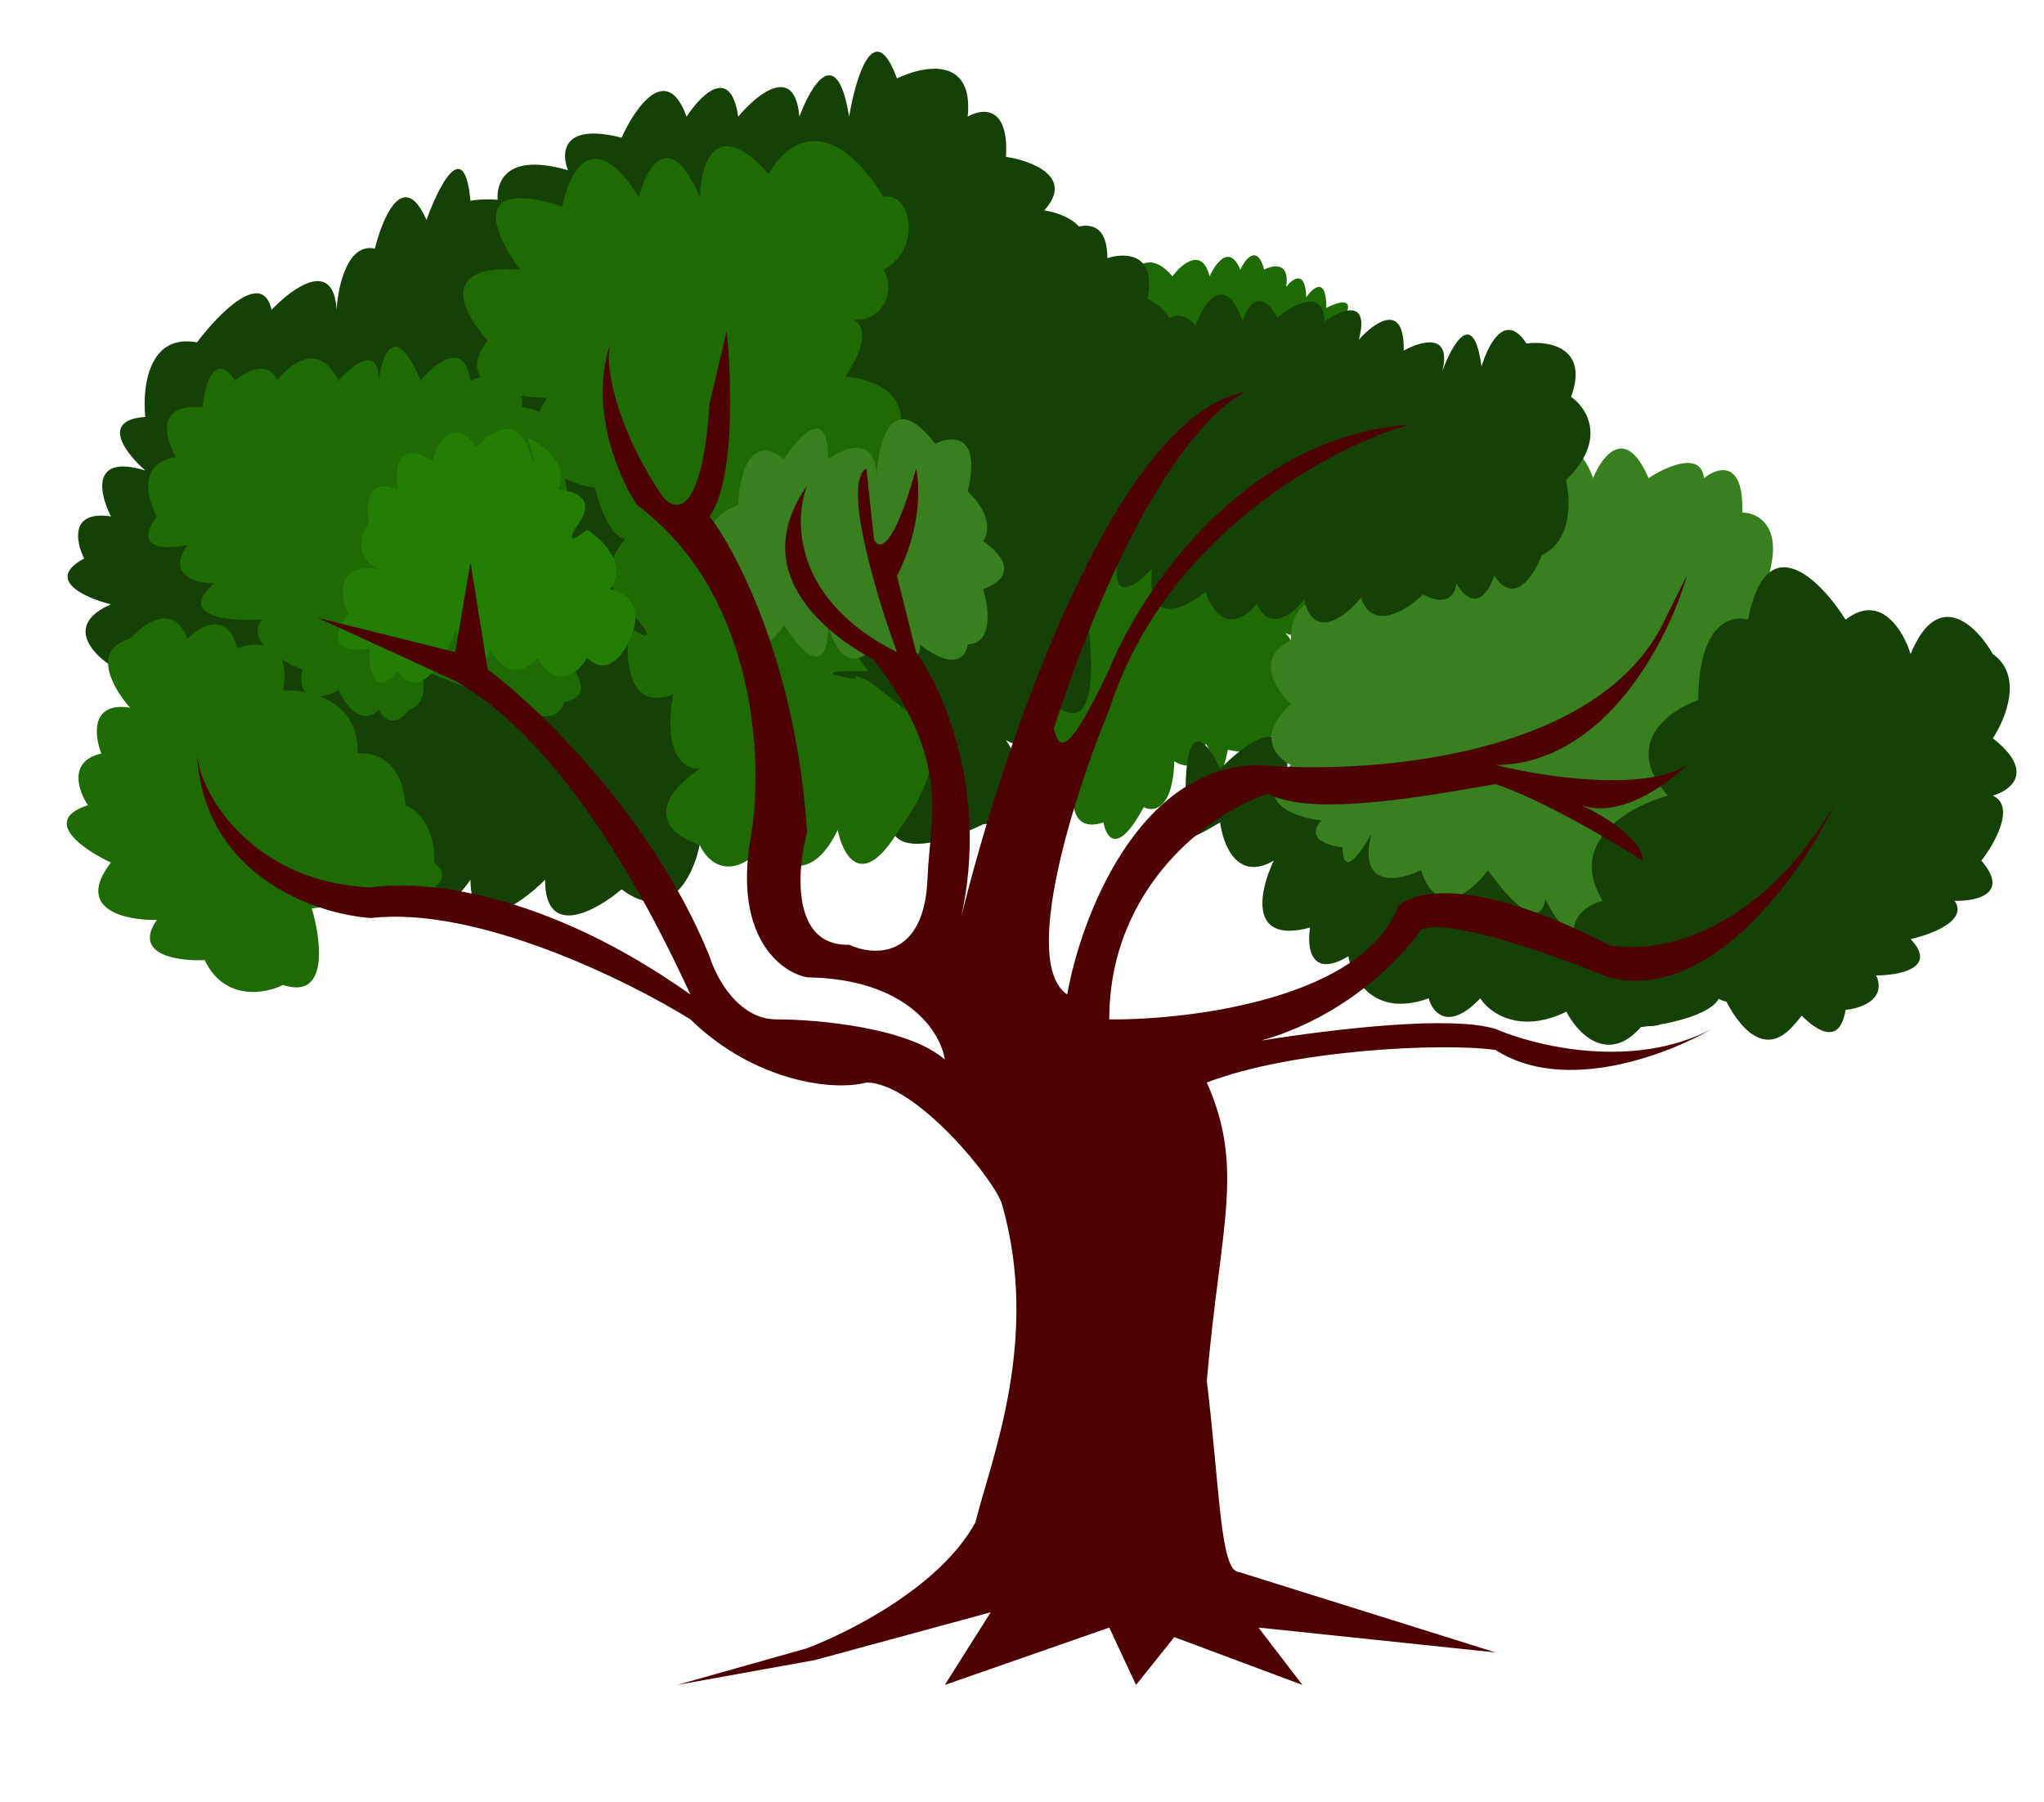 <svg xmlns="http://www.w3.org/2000/svg" width="624" height="550" fill="none" viewBox="0 0 624 550"><path fill="#1E6A03" d="M336.89 251.06c-9.8 3.27-9.93-6.42-8.76-11.68a64 64 0 0 1-2.5-7c-9.6-11.1-23.53-35.03-2.62-42.04l-9.47-16.35c-11.68-26.62 18.87-14.2 35.61-4.67 16.82-20.08 21.02-.2 21.02 12.26 19.62-31.3 31.14-13.04 34.45 0 .7 13.47-6.16 14.12-12.24 11.7 4.17 4.09 3.5 10.56 2.31 14 10.75 5.13-.58 14.2-7.59 18.1.47 5.13-7.98 4.47-12.26 3.5-3.5 18.1-5.84-8.18-7.59 0-1.4 6.53-6.42 5.06-8.76 3.5-.46 14.94-6.42 15.57-9.34 14.01-7.94 14.95-11.48 9.34-12.26 4.67"/><path fill="#1E6A03" d="M324.92 182.75c-2.24.39-6.3-.06-4.67-4.96-3.99 1.46-11.15 2.22-7.88-6.43-3.7.68-9.99-.4-5.55-10.21-2.72-3.22-6.25-10.22 1.46-12.56-2.43-2.53-5.55-8.4 1.46-11.67-1.95-3.7-3.74-10.98 4.67-10.51-1.56-3.9-2.57-11.62 5.84-11.39-1.95-3.3-3.74-10.27 4.67-11.68-1.36-3.01-2.63-9.1 3.21-9.34.1-2.92 1.64-8.29 7-6.42 1.66-2.82 5.9-7.42 9.64-3.21 1.75-3.21 6.83-7.7 13.14 0 2.82-3.8 9.05-9.11 11.38 0 1.76-4 6.08-9.99 9.35-2.05 1.55-3.3 5.2-7.94 7.3 0 2.72-1.45 7.88-2.45 6.7 5.26 1.96-2.53 5.9-5.43 6.14 3.21 2.04-3.02 6.13-6.6 6.13 3.21 3.7-1.94 9.8-3.8 4.67 4.38 1.75 2.63 3.85 8.35-1.75 10.22.39 2.14-.23 6.42-5.84 6.42-.1 3.31-1.7 9.46-7.3 7.6-.29 5.25-2.92 14.18-11.1 7.87-.09 3.8-1.69 10.4-7.29 6.43 3.02 2.72 6.3 8-4.67 7.3 1.07 3.98 1.52 11.2-5.25 8.17.68 2.92.35 8.06-6.43 5.25.59 3.6.59 11.39-4.08 13.72-1.27 3.41-4.68 9.46-8.18 6.43.49 2.62-.4 7.59-7.88 6.42-.3 1.07-1.64 2.57-4.67 0-3.4 2.43-10.22 5.55-10.22-1.46"/><path fill="#164106" d="M388.85 262.74c-11.2 6.54-15.57-5.06-16.35-11.68-21.95 13.08-16.15 3.12-10.5-3.5-.94-30.83 6.61-21.41 10.5-12.85 17.75-17.75 21.02-7.4 20.44 0 12.14-9.34 17.52-.78 18.68 4.67 0-30.36 32.31-12.65 48.46 0 32.23-18.68 46.52 14.4 49.63 33.28 7.01-21.48 27.83 0 37.37 13.43 18.22 2.34 7.6 19.27 0 27.45-9.39 10.24-17.87-2.14-21.79-11.48q.18 1.47-.51 2.72c-2.84 5.32-15.96 8-23.82 8.76-10.28 11.67-19.47 1.75-22.77-4.68-14.49 7.01-23.56.2-26.28-4.08-9.8 10.27-14.6 4.28-15.76 0-16.82 6.07-23.36-6.04-24.53-12.85-11.67 7-12.65-2.92-11.67-8.76-19.15 5.14-15.38-11.48-11.1-20.43m-137.2-158.81c-3.31-6.43-6.66-19.5 6.42-20.44 1.75-7.2 7.82-18.21 18.1-4.67-1.95-7-1.99-18.45 13.43-8.17 2.72-5.65 9.57-12.96 15.18 2.92 2.33-6.82 8.76-16.35 15.76 0 5.84-4.48 17.52-9.7 17.52 5.25 4.86-1.62 13.62-1.74 12.68 9.34q-.1 1.35-.42 2.92c21.6 12.26-12.26 24.53-3.5 21.6 2.92 8.57 5.25 23.6-8.76 15.19 2.72 5.64 5.6 16.7-4.67 15.76 1.75 5.45 3.03 15.41-5.84 11.68.58 3.89 0 11.44-7 10.5 2.13 6.23 3.5 18.7-8.18 18.7-1.37 4.66-5.96 11.2-13.43 0-8.95 2.72-24.17 4.43-13.43-10.52-6.23.97-16.82-.12-9.34-12.26-5.06-1.95-13.31-7.59-5.84-14.6-7 1.37-18.33 1.17-7.6-10.5-5.83.19-16.22-1.87-11.08-11.68-6.23-4.28-14.95-14.48 0-21.02M33.86 184.5c-14 6.07-5.83 14.99 0 18.69l96.34 65.39c0 15.41 8.95 6.42 13.43 0 0 18.21 15.18 7.59 22.77 0 0 18.21 15.57 9.53 23.36 2.92 14.94 11.2 22.18-4.67 23.93-14.02 8.41 6.54 10.51-5.06 10.51-11.67 13.08-1.4 5.45-9.93 0-14.02 13.08-10.74-1.55-20.43-10.5-23.93 7.94-6.54-.59-14.8-5.84-18.1 6.53-10.75-6.62-17.33-14.02-19.27-5.06 5.84-12.96 14.01-4.08 0 8.87-14.01-8.76-34.64-18.69-43.2 12.15-7.48 1.95-18.3-4.67-22.78-5.25 6.23-13.43 14.95-4.09 0s27.06-26.08 21.02-28.6c-2.33 5.44-16.46 14.94-12.26 0s-22.18-15.97-27.44-14.6c-1.87-20.09-9.73-4.48-13.43 5.83-7-15.88-13.43-.77-15.76 8.76-8.41-1.87-11.3 11.68-11.68 18.69-.93-15.89-13.62-6.62-19.85 0-2.8-12.62-16.35 1.36-22.77 9.92-14.95-2.8-16.74 14.01-15.77 22.77-14 .94-5.84 11.29 0 16.35-16.81-5.14-14 7.2-10.5 14.01-12.62-1.86-10.71 7.79-8.18 12.85-12.14 6.54.39 12.06 8.17 14.01"/><path fill="#37801D" d="M394.1 233.55c-4.47-2.15-10.74-8.88 0-18.69-4.66-4.28-11.2-14.13 0-19.27-.19-6.22 2.7-16.81 15.77-9.34-1.55-4.86-.93-13.54 14.01-9.34-3.7-4.87-6.07-13.78 14.02-10.5.78-6.63 4.55-17.87 13.43-9.93-1.37-8.57.11-22.66 16.93-10.51 3.5-6.82 12.03-16.35 18.1 0 2.72-6.82 9.92-16.35 16.93 0 5.26-3.5 16-8.41 16.93 0 4.09-3.31 12.15-5.84 11.68 10.5 4.09 0 11.56 3.28 8.76 16.35s-1.17 8.18 0 4.1c4.67 4.27 12.61 14 7 18.68 3.5.97 8.76 5.6 1.76 16.34s-2.92 6.43 0 2.92c3.11 4.67 6.65 14.48-4.1 16.35 1.57 7 2.11 19.85-8.17 15.18 1.56 8.18 1.64 22.07-10.5 12.26.38 7.79-2.34 21.02-16.35 11.68-.98 6.62-6.54 16.7-21.02 4.09-2.34 7.4-9.11 17.75-17.52 0-.39 4.67-4.44 9.45-17.51-8.76-4.68 6.42-15.3 15.41-20.44 0-6.81 3.3-19.38 5.72-15.18-11.1-2.92 5.45-8.76 13.9-8.76 4.1-4.28-.4-11.56-2.58-6.42-8.18-8.37-.97-21.95-5.72-9.34-16.93"/><path fill="#164106" d="M173.4 51.96c-21.01-6.07-22.76 5.65-21.01 12.26l82.32 126.7c-13.54 21.02 8.37 17.33 21.02 12.85-14.48 14.01.59 17.13 9.93 16.93-12.61 15.88.2 21.4 8.17 22.19-8.4 21.48 14.02 14.79 26.28 8.76 18.68-1.4 12.45-17.72 7-25.7 9.34 5.61 11.68-7 11.68-14 15.41 16.8 15.38-7.01 13.43-21.03-6.04 1.37-15.18 3.27-3.5 0s7.2-21.21 3.5-29.77c16.35 2.8 8.76-18.3 2.92-29.2 10.74-6.54 4.47-24.52 0-32.7 5.14-17.28.2-16.93-2.92-14.59-4.48 3.9-11.45 8.76-3.5-2.92s-3.31-16.54-9.93-17.51c9.34-10.28-3.9-15.19-11.68-16.35.94-15.88-7.4-14.8-11.68-12.26 1.87-18.69-13.62-15.57-21.6-11.68-7-19.15-12.65-.2-14.6 11.68-3.73-22.9-11.67-9.54-15.18 0-1.4-16.35-13.04-6.82-18.68 0-2.33-15.89-11.48-6.62-15.76 0-6.08-16.82-15.77-2.73-19.85 6.42-18.22-4.67-18.5 4.67-16.35 9.92"/><path fill="#1E6A03" d="M128.45 204.35c1.17 3.31 2.1 10.4-3.5 12.26-1.76 2.53-6.08 6.08-9.34 0-1.95 2.34-7.13 4.44-12.27-5.84-4.47 2.34-12.96 4.32-11.09-6.42-6.23-2.33-17.4-8.64-12.26-15.18-9.73.59-26.27-.82-14.6-11.1-5.45 0-14.71-2.33-8.17-11.67-5.57 1.22-14.63 1.47-11.13-5.84a19 19 0 0 1 1.79-2.92c-2.92-5.25-5.84-16.23 5.84-18.1-3.31-5.64-6.31-16.58 8.17-15.18.58-6.61 3.39-17.51 9.93-8.17 3.1-2.73 10.04-6.54 12.84 0 3.7-5.06 12.61-12.15 18.68 0 4.1-4.67 12.27-11.21 12.27 0 .97-7.79 4.9-18.68 12.84 0 4.28-5.26 13.31-12.61 15.18 0 5.45-2.34 16.23-3.97 15.77 8.17 4.47.2 12.84 3.5 10.5 15.18 2.53 5.06 6.08 16.35 0 21.02 3.5 3.12 9.46 11.68 5.26 21.02 1.75 5.65 3.15 16.93-5.26 16.93 5.06 4.48 12.62 13.9 2.34 15.77-.58 2.72-3.97 7-12.84 2.33z"/><path fill="#164106" d="M325.48 140.57c-11.47 4.71-5.83 12-1.58 15.04-13.94 1.76-7.28 9.43-2.2 13.05-7.35 11.53 2.26 9.53 7.99 7.09-1.63 10.17 6.99 1.27 11.5-4.45-1.95 13.35 6.23 7 10.56 2.17-2.17 18.24 9.94 12.42 16.27 7.22 4.8 13.2 12.45 7.89 15.67 3.58 3.95 9.07 11.26 2.95 14.42-1.25 2.96 12.9 12.83 5.02 17.4-.53 3.53 10.52 14.06 3.71 18.89-1 7.88 4.1 10.05-.61 10.16-3.48 5.66 9.63 10.1 2.49 11.62-2.29 6.07 9.5 12.2-.18 14.51-6.21 9.35-4.48 8.79-17.13 7.34-22.9 12.8-12.36 6.39-22.13 1.59-25.46 5.55-15.14-6.78-17.17-13.63-16.3-6.46-10.04-11.82.53-13.7 7.06-2.47-18.32-9-6.77-11.94 1.3 2.85-11.88-6.7-9.06-11.82-6.17.26-15.23-9.02-8.6-13.69-3.37 3.4-12.93-5.58-9.04-10.5-5.48-.22-10.47-9.68-5.19-14.38-1.24-5.27-9.75-9.27-3.3-10.62 1.15-5.3-15.45-11.83-5.6-14.42 1.25-5.98-7.12-11.93.18-14.16 4.73-8.52-5.44-10.82 3.68-10.91 8.92-11.19-4.16-11.09 6.33-9.64 12.09-13.93 1.09-8.96 10.78-4.73 15.48"/><path fill="#1E6A03" d="M197.93 158.81c-2.92 6.03-10.28 12.5-16.35-9.93-9.73-1.36-26.27-8.75-14.6-27.44-10.5 0-28.84-3.5-18.1-17.51-7.39-7.98-15.76-23.47 9.93-21.6-7.78-10.32-16.11-28.61 12.85-19.27C173.6 52.74 181 37.72 195 60.14c2.34-8.95 9.34-21.49 18.68 0 .2-9.93 4.68-25.23 21.02-7 4.67-8.96 18.22-20.1 35.03 7 8.18-1.95 12.16 15.73 0 22.18 4.29 7.5-1.25 16.27-9.4 15.16 3.16 1.48 5.3 6.19-2.27 17.54 7 .39 20.08 4.44 16.35 17.52-1.17 9.73-7.13 28.6-21.6 26.27-3.12 5.65-11.1 13.55-18.1 0-3.9 3.3-12.62 7.94-16.35 0z"/><path fill="#1E6A03" d="M233.55 258.07c-10.75 11.68-17.72 4.86-19.86 0-18.68-7-7.78-18.5 0-23.36-10.27 0-9.73-15.18-8.17-22.77-14.01 5.6-14.8-11.28-13.43-20.43 4.48 2.92 10.4 5.6-1.75-7-12.15-12.62 5.06-25.9 15.18-30.95 8.4-12.62 15.18 2.53 17.52 11.67 16.34 0 13.81 15.96 10.5 23.94 7.95-12.6 24.33 5.26 31.53 15.77-7.83-.19-18.59.07-3.48 2.4-1.1-1.15-.4-1.29 3.48.52 1.15.53 15.55 12.26 16.35 12.98 8.37 7.5-.79 24.39-7 32.56-11.21 18.68-17.13 7.78-18.69 0-8.4 17.28-18.3 10.31-22.18 4.67"/><path fill="#247E04" d="M116.1 173.84c-4.7-2-8.49-6.32-3.42-14.43-.97-5.06-.58-14.13 8.76-9.92-.97-5.84-.23-15.77 10.5-8.76 1.57-5.64 6.43-14.36 13.44-4.09 3.7-4.28 12.03-10.27 15.76 0s1.56 2.34 0-2.92c4.48 1.95 12.61 7.83 9.34 15.77 4.29.2 11.56 2.45 6.43 9.92-5.14 7.48-.59 4.67 2.33 2.34 4.67 2.92 12.61 10.62 7 18.1 3.51.58 9.82 3.97 7.01 12.84-1.75 5.45-7 14.72-14 8.18-2.54 4.28-9.12 10.27-15.19 0-2.53 3.3-8.99 7.35-14.6-2.92-.19 4.09-2.56 8.76-10.5-5.26-2.92 8.18-10.51 22.07-17.52 12.26-2.92 3.7-8.76 7.48-8.76-7-5.37 1.05-14.18.42-6.42-10.51-2.62-5.93-3.73-15.95 9.84-13.6"/><path fill="#164106" d="M533.65 303.03c-6.54 7-12.84-.59-15.18-5.26-12.14 28.03-24.52 11.68-29.2 0-15.87-14.01-6.6-21.02 0-22.77-11.2-18.22 8.57-29 19.86-32.11-14.01-15.88.39-26.08 9.34-29.2 0-23.35 10.12-26.07 15.18-24.52 5.6-28.96 22.19-12.06 29.78 0 10.74-8.4 17.7 3.5 19.85 10.51 8.4-20.55 20.24-8.56 25.1 0 9.35 6.54 3.9 19.85 0 25.7 13.09 10.27 5.46 15.95 0 17.5 7.01 3.28.59 14.6-3.5 19.86 8.88 10.27-1.75 12.45-8.17 12.26 4.2 6.07-7.2 10.31-13.43 11.68 8.4 8.87-3.5 11.1-10.5 11.1 3.26 7.46-4.87 10.11-9.35 10.5-2.34 14.48-13.82 2.53-19.27-5.25-2.8 16.34-8.17 6.8-10.5 0"/><path fill="#1E6A03" d="M86.41 300.69c14.02 4.67 11.68-13.62 8.76-23.36l32.11-4.08c10.75-3.27 7.98-7.98 5.26-9.93.46-11.2-5.65-16.35-8.76-17.51-.94-14.02-10.12-16.35-14.6-15.77.47-16.35-14.98-19.65-22.77-19.26 2.8-15.42-8.17-15-14.01-12.85-2.8-11.68-11.29-6.81-15.18-2.92-4.2-11.21-13.43-4.67-17.52 0-12.14 3.27-5.06 15.38 0 21.02-12.14-1.87-10.9 8.56-8.76 14.01-10.27 2.34-7 11.49-4.08 15.77-14.48 4.67-1.36 13.62 7 17.51-11.2 14.48 4.68 17.71 14.02 17.52-7.48 10.74 6.61 12.65 14.6 12.26 6.07 12.61 18.48 10.31 23.93 7.59"/><path fill="#37801D" d="M252.81 190.92c.2 7.2-2.22 17.29-13.43 0-4.67 6.43-14 15.42-14 0-4.68-4.67-11.22-14.94 0-18.68-6.04-3.7-14.49-12.5 0-18.1.19-8.17 3.26-22.42 14-14.01 4.48-7 13.43-16.82 13.43 0 5.04-3.65 14.2-7.01 14.78 4.9.9-12.17 5.25-25.92 17.92-9.57 5.06-2.53 14.13-3.16 9.93 14.6 3.1 2.72 8.4 9.57 4.67 15.17 4.86 3.12 11.67 10.4 0 14.6 1.75 5.45 3.27 16.46-4.68 16.93-.38 3.5-3.85 8.41-14.6 0 .4 3.31-1.74 7.94-13.42 0-3.11 4.28-10.4 9.11-14.6-5.84"/><path fill="#4D0101" d="M297.77 464.76c4.87-19.47 19.85-55.82 8.18-96.93-1.76-7-26.28-37.36-41.46-37.36-9.73 2.72-34.1-.12-53.71-19.27-19.08-11.87-65.28-34.68-97.51-30.94-16.93-1.17-51.26-12.85-53.13-50.22.97 13.04 17.63 39.47 53.13 40.87 15.76-2.33 52.66.94 97.5 32.7-11.48-24.91-37.25-76.14-71.81-95.75l-42.04-19.27 42.04 10.5 4.67-27.43 5.26 32.7c15.37 11.47 50.44 45.07 67.72 87.57 1.95 6.43 8.76 19.27 20.44 19.27 12.45 0 40.17 2.45 51.38 12.26-1.19-8.17-11.25-24.64-42.04-25.1-8.17-1.56-23-12.62-16.93-44.38 3.5-22 1.4-72.75-35.03-99.84-5.45-8.17-14.72-29.43-8.18-49.04-2.03 9.34 4.34 29.3 15.77 46.12 3.7 5.06 12.26 7.47 14.6-28.03l5.25-22.18c1.36 14.2 2.68 45.42-5.26 56.63 8.57 11.1 26.51 45.9 29.78 96.34-3.11 11.68-4.9 34.92 12.85 34.45 7.59 3.5 23 4.32 23.93-20.44.7-18.68 7.48-35.26-16.34-66.56-12.46-6.61-39.7-25.69-20.44-53.13-4.09 10.32-4.32 34.92 27.44 50.8-6.22-16.93-16.81-51.85-9.34-56.05l2.34 21.6c1.36 3.3 5.84 3.62 12.84-21.6 1.17 4.95 1.64 18.42-5.84 32.7l5.84 23.35c8.3 11.38 22.23 43.09 13.72 81.03 12.98-52.71 47-153.14 86.7-160.44-14.6 7.6-37.36 37.95-58.38 102.76 1.56 5.65 3.39 10.4 16.93-18.1 9.34-23.35 40.75-71 91.67-74.73-23.36 6.62-74.39 33.28-91.67 87-10.31 24.9-27.32 77.18-12.84 86.99 4.08-23.16 21.48-69.6 58.38-70.06 33.28 2.91 104.75-1.99 124.37-44.96l6.42-12.85c-5.45 19.18-24.76 57.59-58.39 57.8 14.02 3.5 45.31 8.41 58.39 0-5.84 5.84-20.44 16.47-32.11 12.27 6.22 2.92 18.68 10.39 18.68 16.93-9.15-5.84-30.94-18.69-44.96-23.36-18.49 3.12-55.93 10.4-69.48 2.92-17.9 5.84-48.46 28.61-48.46 68.9 24.91.22 77.42-6.37 88.17-34.45 4.47-4.86 23.58-9.34 64.22 11.68 12.85 2.92 44.6-1.52 68.9-42.62-9.93 20.82-37.6 60.49-68.9 52.55-15.57-6.43-48.81-18.34-57.22-14.6-6.29 9.35-23.63 26.84-48.78 33.9 24.5-3.86 58.19-7.62 71.55-3.54 12.07 5.25 42.16 12.61 65.98 0-13.24 7.78-44.96 19.97-65.98 6.42-16.35-2.33-62.47 0-88.16 9.93 11.68 26.27 4.08 43.79 0 91.08 4.08 33.86 4.08 58.39 9.92 58.39l78.24 24.52-72.4-7.6 13.43 17.52-39.12-14.6-11.68 14.6-8.17-17.51-50.21 17.51 14.01-22.18-53.71 14.6-42.04 7.58 39.7-11.2c14.73-5.7 41.05-19.49 51.38-38.42"/></svg>